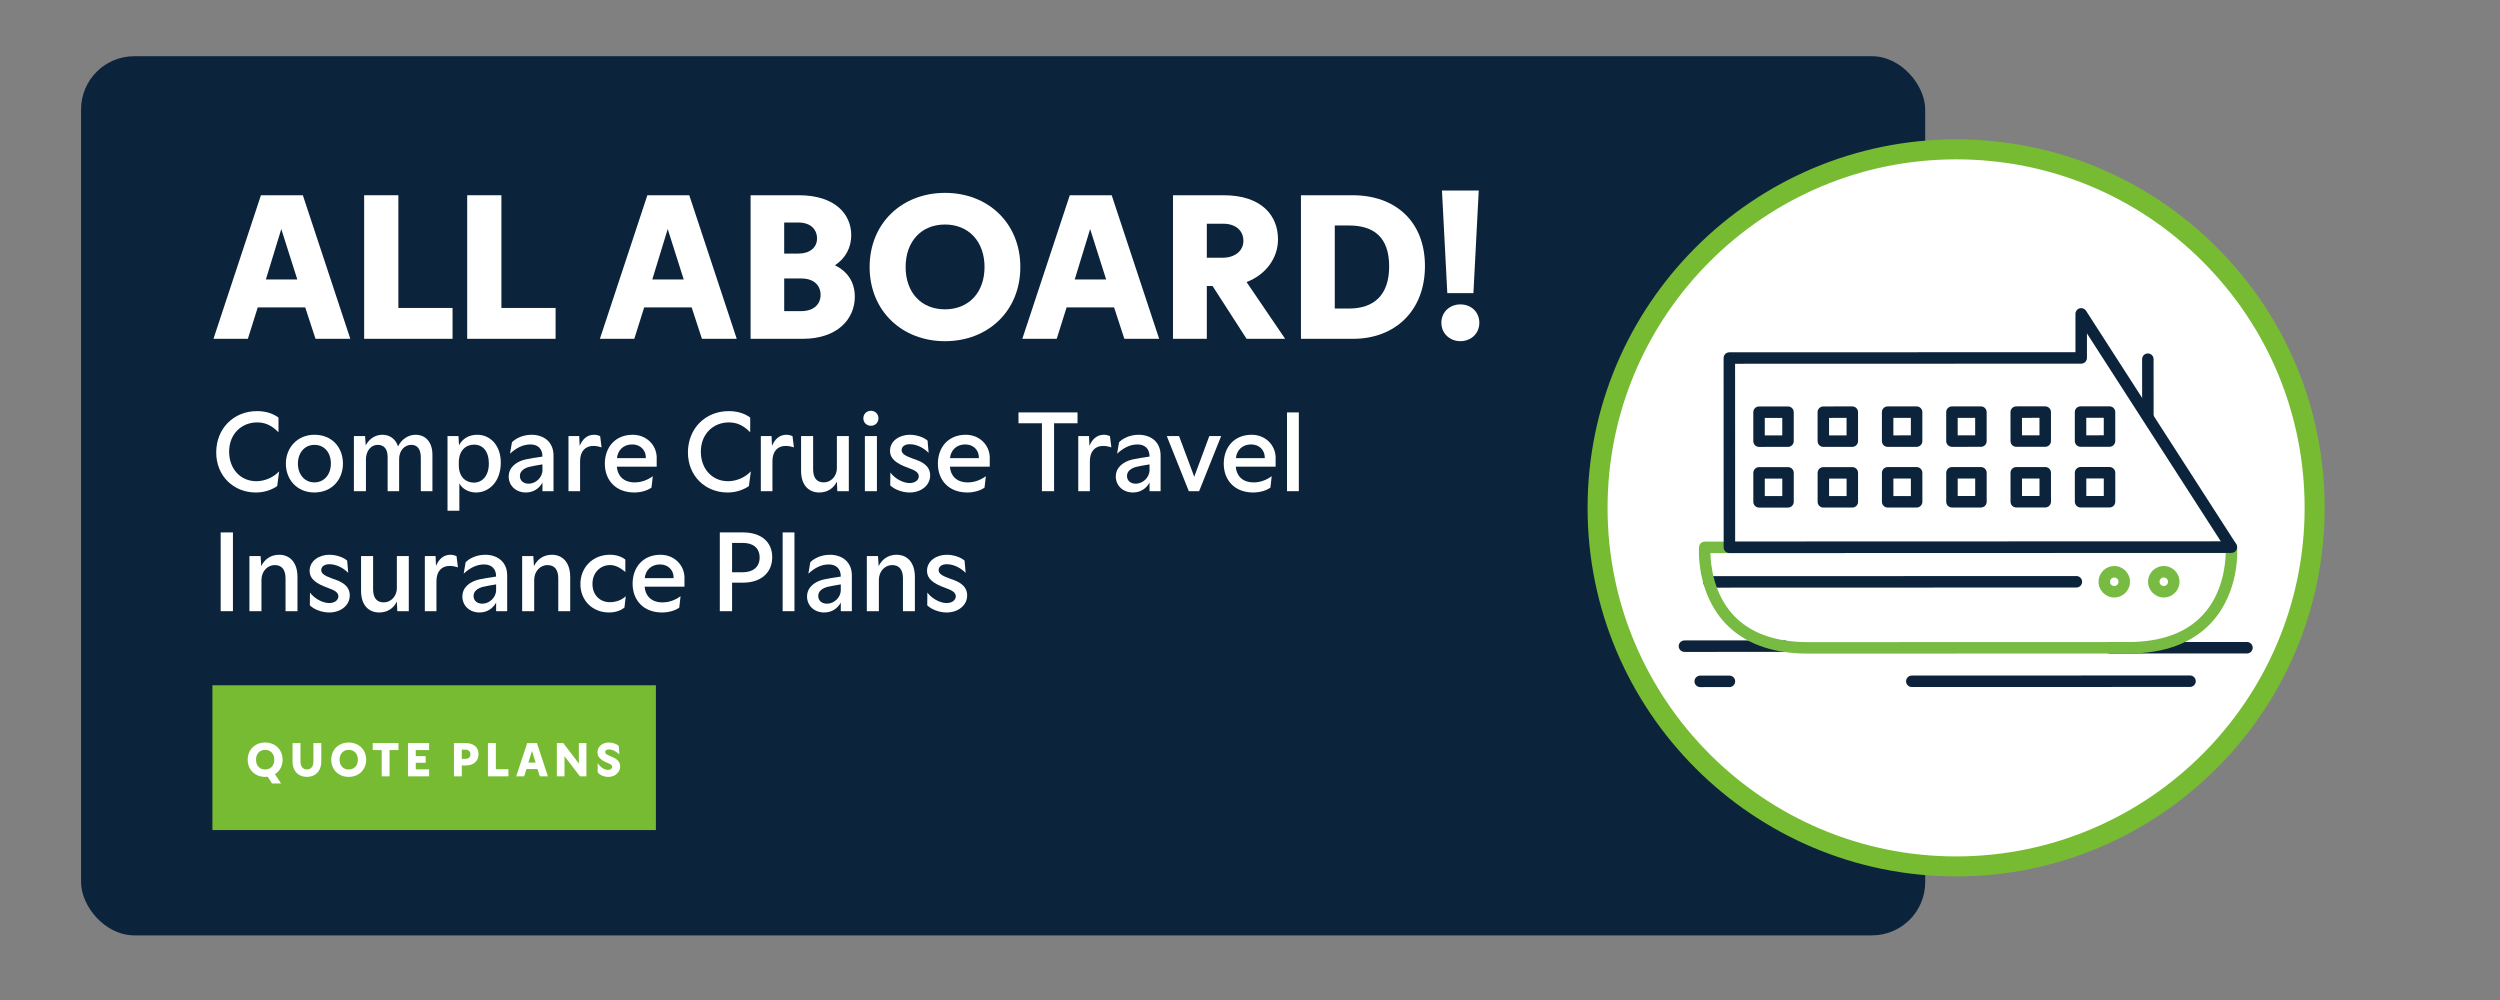 <?xml version="1.0" encoding="UTF-8"?> <svg xmlns="http://www.w3.org/2000/svg" xmlns:xlink="http://www.w3.org/1999/xlink" id="uuid-5bda75ec-59e0-4f76-b0a4-ec648bffeeb0" viewBox="0 0 250 100"><rect x="0" y="0" width="250" height="100" fill="#808080" stroke="none"/><defs><clipPath id="uuid-1dbb4276-9cf0-44aa-8f06-2866fdc8862b"><rect x="21.241" y="68.529" width="44.348" height="14.481" style="fill:none;"></rect></clipPath></defs><rect x="8.106" y="5.622" width="184.414" height="87.915" rx="5.32" ry="5.32" style="fill:#0c233c;"></rect><circle cx="195.611" cy="50.789" r="35.853" style="fill:#fff;"></circle><path d="M195.612,87.642c-20.317.002-36.848-16.523-36.854-36.841-.006-20.321,16.521-36.859,36.842-36.865h.012c9.84,0,19.09,3.83,26.051,10.786,6.962,6.958,10.799,16.212,10.802,26.055h0c.007,20.321-16.52,36.859-36.841,36.866h-.011ZM195.611,15.935h-.012c-19.218.006-34.848,15.646-34.842,34.864.007,19.214,15.642,34.842,34.854,34.842h.011c19.218-.007,34.848-15.646,34.841-34.865h0c-.003-9.31-3.631-18.061-10.216-24.642-6.582-6.578-15.331-10.2-24.637-10.2Z" style="fill:#7b3;"></path><path d="M207.638,58.752l-36.746.012c-.317 0-.574-.257-.574-.574s.257-.574.574-.574l36.746-.012c.317-0.0.574.257.574.574s-.257.574-.574.574Z" style="fill:#0b233b;"></path><path d="M178.412,65.188l-9.968.003c-.317 0-.574-.257-.574-.574s.257-.574.574-.574l9.968-.003c.317-0.0.574.257.574.574s-.257.574-.574.574Z" style="fill:#0c233b;"></path><path d="M219.002,68.694l-27.822.009c-.317 0-.574-.257-.574-.574s.257-.574.574-.574l27.822-.009c.317-0.0.574.257.574.574s-.257.574-.574.574Z" style="fill:#0c233b;"></path><path d="M224.696,65.347l-13.694.004c-.317 0-.574-.257-.574-.574s.257-.574.574-.574l13.694-.004c.317-0.0.574.257.574.574s-.257.574-.574.574Z" style="fill:#0c233b;"></path><path d="M172.944,68.709l-2.924.001c-.317 0-.574-.257-.574-.574s.257-.574.574-.574l2.924-.001c.317-0.0.574.257.574.574s-.257.574-.574.574Z" style="fill:#0c233b;"></path><path d="M212.827,65.351l-32.031.01c-3.618.001-6.413-1.035-8.308-3.079-2.889-3.118-2.597-7.411-2.583-7.592.023-.299.272-.53.573-.53l52.661-.017c.3-0.0.55.231.573.53.014.181.31,4.473-2.578,7.594-1.893,2.046-4.688,3.084-8.306,3.085ZM171.043,55.308c.024,1.174.301,4.057,2.294,6.201,1.668,1.795,4.178,2.705,7.458,2.704l32.031-.01c3.281-.001,5.789-.912,7.456-2.709,1.992-2.146,2.266-5.028,2.29-6.203l-51.529.017Z" style="fill:#78bb43;"></path><path d="M223.138,55.291l-50.198.016c-.317 0-.574-.257-.574-.574l-.006-18.93c-0-.317.257-.574.574-.574l34.612-.011-.001-3.833c-0-.255.168-.479.412-.551.245-.071.507.026.645.24l15.02,23.332c.114.177.122.401.021.586s-.294.299-.504.299ZM173.514,54.159l48.572-.016-13.392-20.804.001,2.453c0.0.317-.257.574-.574.574l-34.612.011.006,17.781Z" style="fill:#0b233b;"></path><path d="M211.427,59.75c-.867 0-1.573-.705-1.573-1.573s.705-1.573,1.572-1.574,1.573.705,1.574,1.573-.705,1.573-1.573,1.574ZM211.426,57.752c-.234 0-.424.191-.424.425s.191.425.425.425.425-.191.425-.425-.191-.425-.425-.425Z" style="fill:#78bb43;"></path><path d="M216.379,59.748c-.867 0-1.573-.705-1.574-1.573s.705-1.573,1.573-1.574,1.573.705,1.573,1.573-.705,1.573-1.572,1.574ZM216.378,57.75c-.234 0-.425.191-.425.425s.191.425.425.425.424-.191.424-.425-.191-.425-.425-.425Z" style="fill:#78bb43;"></path><path d="M178.801,44.689l-2.897.001c-.317 0-.574-.257-.574-.574l-.001-2.897c-0-.317.257-.574.574-.574l2.897-.001c.317-0.0.574.257.574.574l.001,2.897c0.0.317-.257.574-.574.574ZM176.478,43.541l1.749-.001-.001-1.749-1.749.001.001,1.749Z" style="fill:#0b233b;"></path><path d="M185.231,44.687l-2.897.001c-.317 0-.574-.257-.574-.574l-.001-2.897c-0-.317.257-.574.574-.574l2.897-.001c.317-0.0.574.257.574.574l.001,2.897c0.0.317-.257.574-.574.574ZM182.908,43.539l1.749-.001-.001-1.749-1.749.001.001,1.749Z" style="fill:#0b233b;"></path><path d="M191.662,44.685l-2.897.001c-.317 0-.574-.257-.574-.574l-.001-2.897c-0-.317.257-.574.574-.574l2.897-.001c.317-0.0.574.257.574.574l.001,2.897c0.0.317-.257.574-.574.574ZM189.338,43.537l1.749-.001-.001-1.749-1.749.001.001,1.749Z" style="fill:#0b233b;"></path><path d="M198.092,44.683l-2.897.001c-.317 0-.574-.257-.574-.574l-.001-2.897c-0-.317.257-.574.574-.574l2.897-.001c.317-0.0.574.257.574.574l.001,2.897c0.0.317-.257.574-.574.574ZM195.769,43.535l1.749-.001-.001-1.749-1.749.001.001,1.749Z" style="fill:#0b233b;"></path><path d="M204.523,44.68l-2.898.001c-.317 0-.574-.257-.574-.574l-.001-2.897c-0-.317.257-.574.574-.574l2.898-.001c.317-0.0.574.257.574.574l.001,2.897c0.0.317-.257.574-.574.574ZM202.199,43.533l1.749-.001-.001-1.749-1.749.001.001,1.749Z" style="fill:#0b233b;"></path><path d="M210.953,44.678l-2.897.001c-.317 0-.574-.257-.574-.574l-.001-2.897c-0-.317.257-.574.574-.574l2.897-.001c.317-0.0.574.257.574.574l.001,2.897c0.0.317-.257.574-.574.574ZM208.629,43.531l1.749-.001-.001-1.749-1.749.001.001,1.749Z" style="fill:#0b233b;"></path><path d="M178.803,50.757l-2.897.001c-.317 0-.574-.257-.574-.574l-.001-2.897c-0-.317.257-.574.574-.574l2.897-.001c.317-0.0.574.257.574.574l.001,2.897c0.0.317-.257.574-.574.574ZM176.48,49.609l1.749-.001-.001-1.749-1.749.001.001,1.749Z" style="fill:#0b233b;"></path><path d="M185.233,50.755l-2.897.001c-.317 0-.574-.257-.574-.574l-.001-2.897c-0-.317.257-.574.574-.574l2.897-.001c.317-0.0.574.257.574.574l.001,2.897c0.0.317-.257.574-.574.574ZM182.91,49.607l1.749-.001-.001-1.749-1.749.001.001,1.749Z" style="fill:#0b233b;"></path><path d="M191.664,50.753l-2.897.001c-.317 0-.574-.257-.574-.574l-.001-2.897c-0-.317.257-.574.574-.574l2.897-.001c.317-0.0.574.257.574.574l.001,2.897c0.0.317-.257.574-.574.574ZM189.34,49.605l1.749-.001-.001-1.749-1.749.001.001,1.749Z" style="fill:#0b233b;"></path><path d="M198.094,50.75l-2.897.001c-.317 0-.574-.257-.574-.574l-.001-2.897c-0-.317.257-.574.574-.574l2.897-.001c.317-0.0.574.257.574.574l.001,2.897c0.0.317-.257.574-.574.574ZM195.771,49.603l1.749-.001-.001-1.749-1.749.001.001,1.749Z" style="fill:#0b233b;"></path><path d="M204.525,50.748l-2.898.001c-.317 0-.574-.257-.574-.574l-.001-2.897c-0-.317.257-.574.574-.574l2.898-.001c.317-0.0.574.257.574.574l.001,2.897c0.0.317-.257.574-.574.574ZM202.201,49.601l1.749-.001-.001-1.749-1.749.001.001,1.749Z" style="fill:#0b233b;"></path><path d="M210.955,50.746l-2.897.001c-.317 0-.574-.257-.574-.574l-.001-2.897c-0-.317.257-.574.574-.574l2.897-.001c.317-0.0.574.257.574.574l.001,2.897c0.0.317-.257.574-.574.574ZM208.631,49.599l1.749-.001-.001-1.749-1.749.001.001,1.749Z" style="fill:#0b233b;"></path><path d="M214.787,42.197c-.317 0-.574-.257-.574-.574l-.002-5.706c-0-.317.257-.574.574-.574s.574.257.574.574l.002,5.706c0.0.317-.257.574-.574.574Z" style="fill:#0b233b;"></path><path d="M26.092,19.524h4.192l4.746,14.357h-3.48l-1.028-3.144h-4.746l-.989,3.144h-3.44l4.746-14.357ZM29.731,27.949l-1.602-5.042-1.542,5.042h3.145Z" style="fill:#fff;"></path><path d="M36.415,19.524h3.421v11.272h5.419v3.085h-8.84v-14.357Z" style="fill:#fff;"></path><path d="M46.719,19.524h3.421v11.272h5.418v3.085h-8.839v-14.357Z" style="fill:#fff;"></path><path d="M64.735,19.524h4.192l4.746,14.357h-3.48l-1.028-3.144h-4.746l-.989,3.144h-3.44l4.746-14.357ZM68.373,27.949l-1.602-5.042-1.542,5.042h3.145Z" style="fill:#fff;"></path><path d="M75.058,19.524h4.806c3.658,0,5.26,1.898,5.26,3.995,0,1.226-.554,2.294-1.621,3.006,1.187.593,1.978,1.622,1.978,3.144,0,2.274-1.78,4.212-5.201,4.212h-5.221v-14.357ZM81.702,23.855c0-.93-.652-1.602-1.859-1.602h-1.424v3.105h1.424c1.147,0,1.859-.613,1.859-1.503ZM82.058,29.491c0-.989-.712-1.642-1.918-1.642h-1.72v3.263h1.72c1.187,0,1.918-.653,1.918-1.622Z" style="fill:#fff;"></path><path d="M86.963,26.703c0-4.391,3.243-7.416,7.535-7.416,4.311,0,7.535,3.025,7.535,7.416,0,4.39-3.224,7.416-7.535,7.416-4.292,0-7.535-3.026-7.535-7.416ZM98.453,26.703c0-2.551-1.582-4.252-3.955-4.252s-3.935,1.701-3.935,4.252c0,2.551,1.562,4.231,3.935,4.231s3.955-1.681,3.955-4.231Z" style="fill:#fff;"></path><path d="M106.977,19.524h4.192l4.746,14.357h-3.48l-1.028-3.144h-4.746l-.989,3.144h-3.44l4.746-14.357ZM110.616,27.949l-1.602-5.042-1.542,5.042h3.145Z" style="fill:#fff;"></path><path d="M117.3,19.524h5.043c3.896,0,5.458,2.096,5.458,4.41,0,1.918-1.266,3.56-3.145,4.271l3.857,5.675h-3.857l-3.401-5.28h-.573v5.28h-3.382v-14.357ZM124.34,24.093c0-1.068-.811-1.721-2.017-1.721h-1.641v3.401h1.582c1.206,0,2.076-.672,2.076-1.681Z" style="fill:#fff;"></path><path d="M130.096,19.524h5.162c4.271,0,7.237,2.61,7.237,7.08,0,4.509-3.025,7.277-7.179,7.277h-5.221v-14.357ZM138.916,26.643c0-2.907-1.522-4.094-4.015-4.094h-1.424v8.306h1.424c2.492,0,4.015-1.345,4.015-4.212Z" style="fill:#fff;"></path><path d="M144.137,32.279c0-1.107.87-1.839,1.898-1.839,1.049,0,1.898.731,1.898,1.839,0,1.088-.85,1.839-1.898,1.839-1.028,0-1.898-.751-1.898-1.839ZM144.196,19.05h3.679l-.534,10.264h-2.61l-.534-10.264Z" style="fill:#fff;"></path><path d="M21.622,45.245c0-2.376,1.725-4.133,4.079-4.133.803,0,1.53.195,2.148.64v1.476c-.738-.759-1.421-.987-2.137-.987-1.519,0-2.799,1.118-2.799,2.929,0,1.714,1.128,2.951,2.723,2.951.868,0,1.736-.401,2.278-.987l-.195,1.476c-.466.314-1.183.64-2.126.64-2.256,0-3.971-1.671-3.971-4.003Z" style="fill:#fff;"></path><path d="M28.587,46.362c0-1.605,1.161-2.886,2.854-2.886,1.779,0,2.854,1.28,2.854,2.886,0,1.606-1.118,2.886-2.854,2.886s-2.854-1.28-2.854-2.886ZM33.089,46.362c0-1.117-.662-1.876-1.649-1.876s-1.649.803-1.649,1.876c0,1.074.662,1.877,1.649,1.877s1.649-.803,1.649-1.877Z" style="fill:#fff;"></path><path d="M41.128,44.486c-.662,0-1.215.553-1.215,1.432v3.201h-1.15v-3.396c0-.868-.391-1.237-.998-1.237-.629,0-1.172.553-1.172,1.475v3.157h-1.204v-5.511h1.117l.065.933c.336-.64.933-1.063,1.67-1.063.706,0,1.313.391,1.562,1.161.347-.694.998-1.161,1.757-1.161.922,0,1.682.651,1.682,1.997v3.645h-1.161v-3.353c0-.911-.391-1.28-.955-1.28Z" style="fill:#fff;"></path><path d="M44.751,43.607h1.096l.054.922c.347-.662.987-1.052,1.823-1.052,1.28,0,2.354,1.031,2.354,2.788,0,1.899-1.171,2.984-2.474,2.984-.738,0-1.389-.369-1.67-.912v2.734h-1.183v-7.464ZM48.885,46.352c0-1.204-.586-1.888-1.476-1.888-.803,0-1.529.553-1.529,1.801v.239c0,1.313.813,1.758,1.508,1.758.835,0,1.497-.673,1.497-1.91Z" style="fill:#fff;"></path><path d="M52.585,49.249c-1.009,0-1.714-.694-1.714-1.595,0-.922.749-1.486,1.649-1.703.38-.087,1.15-.217,1.725-.293v-.021c0-.803-.51-1.193-1.204-1.193-.792,0-1.454.391-2.04.922l.195-1.139c.292-.314,1.009-.749,1.953-.749,1.215,0,2.202.694,2.202,2.072v3.569h-1.106v-.857c-.336.607-.922.987-1.66.987ZM52.867,48.37c.694,0,1.378-.607,1.378-1.367v-.564c-.434.065-1.074.185-1.334.25-.553.152-.922.456-.922.9,0,.51.39.781.878.781Z" style="fill:#fff;"></path><path d="M56.848,43.607h1.074l.043.987c.25-.619.705-1.118,1.443-1.118.239,0,.391.054.608.13l.141,1.128c-.282-.087-.521-.141-.835-.141-.781,0-1.313.531-1.313,1.519v3.005h-1.161v-5.511Z" style="fill:#fff;"></path><path d="M60.483,46.374c0-1.649,1.042-2.897,2.789-2.897,1.377,0,2.354,1.02,2.397,2.213v.977h-3.981c.054.857.618,1.573,1.779,1.573.694,0,1.302-.25,1.812-.618l-.13,1.139c-.38.282-1.031.488-1.725.488-1.844,0-2.94-1.226-2.94-2.875ZM64.584,45.809v-.054c0-.759-.564-1.312-1.356-1.312-.9,0-1.454.586-1.53,1.367h2.886Z" style="fill:#fff;"></path><path d="M68.793,45.245c0-2.376,1.725-4.133,4.079-4.133.803,0,1.53.195,2.148.64v1.476c-.738-.759-1.421-.987-2.137-.987-1.519,0-2.799,1.118-2.799,2.929,0,1.714,1.128,2.951,2.723,2.951.868,0,1.736-.401,2.278-.987l-.195,1.476c-.466.314-1.183.64-2.126.64-2.256,0-3.971-1.671-3.971-4.003Z" style="fill:#fff;"></path><path d="M76.083,43.607h1.074l.043.987c.25-.619.706-1.118,1.443-1.118.239,0,.391.054.608.13l.141,1.128c-.282-.087-.521-.141-.835-.141-.781,0-1.313.531-1.313,1.519v3.005h-1.161v-5.511Z" style="fill:#fff;"></path><path d="M80.108,47.079v-3.472h1.205v3.32c0,.857.358,1.312,1.074,1.312.662,0,1.302-.564,1.302-1.443v-3.189h1.193v5.511h-1.15l-.043-.965c-.326.705-.987,1.096-1.758,1.096-1.009,0-1.823-.673-1.823-2.17Z" style="fill:#fff;"></path><path d="M86.336,41.828c0-.434.325-.749.759-.749.423,0,.749.314.749.749s-.326.749-.749.749c-.434,0-.759-.314-.759-.749ZM86.488,43.607h1.204v5.511h-1.204v-5.511Z" style="fill:#fff;"></path><path d="M89.025,48.532l.011-1.28c.379.532,1.193,1.053,1.931,1.053.521,0,.911-.282.911-.673s-.38-.607-1.052-.846c-1.15-.412-1.823-.879-1.823-1.714,0-.998.966-1.595,1.975-1.595.684,0,1.41.25,1.779.586l.108,1.226c-.466-.478-1.172-.868-1.888-.868-.521,0-.814.261-.814.586,0,.369.358.575,1.128.857.825.271,1.725.651,1.725,1.682,0,.987-.9,1.704-2.05,1.704-.771,0-1.552-.326-1.942-.716Z" style="fill:#fff;"></path><path d="M93.788,46.374c0-1.649,1.042-2.897,2.789-2.897,1.377,0,2.354,1.02,2.397,2.213v.977h-3.981c.054.857.618,1.573,1.779,1.573.694,0,1.302-.25,1.812-.618l-.13,1.139c-.379.282-1.03.488-1.725.488-1.844,0-2.94-1.226-2.94-2.875ZM97.889,45.809v-.054c0-.759-.564-1.312-1.356-1.312-.9,0-1.454.586-1.53,1.367h2.886Z" style="fill:#fff;"></path><path d="M104.192,42.327h-2.343v-1.085h5.902v1.085h-2.343v6.792h-1.215v-6.792Z" style="fill:#fff;"></path><path d="M107.827,43.607h1.074l.043.987c.25-.619.705-1.118,1.443-1.118.239,0,.391.054.608.13l.141,1.128c-.282-.087-.521-.141-.835-.141-.781,0-1.313.531-1.313,1.519v3.005h-1.161v-5.511Z" style="fill:#fff;"></path><path d="M113.294,49.249c-1.009,0-1.714-.694-1.714-1.595,0-.922.749-1.486,1.649-1.703.38-.087,1.15-.217,1.725-.293v-.021c0-.803-.51-1.193-1.204-1.193-.792,0-1.454.391-2.04.922l.195-1.139c.292-.314,1.009-.749,1.953-.749,1.215,0,2.202.694,2.202,2.072v3.569h-1.106v-.857c-.336.607-.922.987-1.66.987ZM113.576,48.37c.694,0,1.378-.607,1.378-1.367v-.564c-.434.065-1.074.185-1.334.25-.553.152-.922.456-.922.9,0,.51.391.781.879.781Z" style="fill:#fff;"></path><path d="M116.679,43.607h1.226l1.519,4.068,1.508-4.068h1.183l-2.203,5.511h-1.03l-2.203-5.511Z" style="fill:#fff;"></path><path d="M122.375,46.374c0-1.649,1.042-2.897,2.789-2.897,1.377,0,2.354,1.02,2.398,2.213v.977h-3.982c.054.857.618,1.573,1.779,1.573.694,0,1.302-.25,1.812-.618l-.131,1.139c-.379.282-1.03.488-1.725.488-1.844,0-2.94-1.226-2.94-2.875ZM126.476,45.809v-.054c0-.759-.564-1.312-1.356-1.312-.9,0-1.454.586-1.53,1.367h2.886Z" style="fill:#fff;"></path><path d="M128.7,41.242h1.183v7.876h-1.183v-7.876Z" style="fill:#fff;"></path><path d="M22.067,53.242h1.226v7.876h-1.226v-7.876Z" style="fill:#fff;"></path><path d="M27.47,56.508c-.684,0-1.324.585-1.324,1.486v3.124h-1.204v-5.512h1.117l.065,1.01c.336-.706.976-1.14,1.79-1.14,1.03,0,1.833.727,1.833,2.213v3.429h-1.193v-3.276c0-.857-.358-1.334-1.085-1.334Z" style="fill:#fff;"></path><path d="M30.985,60.532l.011-1.28c.379.532,1.193,1.053,1.931,1.053.521,0,.911-.282.911-.673s-.38-.607-1.052-.847c-1.15-.412-1.823-.878-1.823-1.714,0-.998.966-1.595,1.975-1.595.684,0,1.41.25,1.779.586l.108,1.226c-.466-.477-1.172-.867-1.888-.867-.521,0-.814.26-.814.586,0,.368.358.574,1.128.856.825.271,1.725.651,1.725,1.682,0,.987-.9,1.703-2.05,1.703-.771,0-1.552-.325-1.942-.716Z" style="fill:#fff;"></path><path d="M36.105,59.078v-3.472h1.205v3.32c0,.857.358,1.312,1.074,1.312.662,0,1.302-.564,1.302-1.442v-3.19h1.193v5.512h-1.15l-.043-.966c-.326.705-.987,1.096-1.758,1.096-1.009,0-1.823-.672-1.823-2.17Z" style="fill:#fff;"></path><path d="M42.484,55.606h1.074l.043.987c.25-.618.706-1.117,1.443-1.117.239,0,.391.055.608.13l.141,1.129c-.282-.087-.521-.142-.835-.142-.781,0-1.313.532-1.313,1.52v3.005h-1.161v-5.512Z" style="fill:#fff;"></path><path d="M47.952,61.248c-1.009,0-1.714-.694-1.714-1.595,0-.922.749-1.486,1.649-1.703.38-.087,1.15-.217,1.725-.293v-.021c0-.803-.51-1.193-1.204-1.193-.792,0-1.454.391-2.04.922l.195-1.139c.292-.315,1.009-.749,1.953-.749,1.215,0,2.202.694,2.202,2.072v3.569h-1.106v-.857c-.336.607-.922.987-1.66.987ZM48.234,60.369c.694,0,1.378-.607,1.378-1.366v-.564c-.434.065-1.074.185-1.334.249-.553.152-.922.456-.922.901,0,.51.39.78.878.78Z" style="fill:#fff;"></path><path d="M54.743,56.508c-.684,0-1.324.585-1.324,1.486v3.124h-1.204v-5.512h1.117l.065,1.01c.336-.706.976-1.14,1.79-1.14,1.03,0,1.833.727,1.833,2.213v3.429h-1.193v-3.276c0-.857-.358-1.334-1.085-1.334Z" style="fill:#fff;"></path><path d="M58.041,58.406c0-1.649,1.215-2.93,2.951-2.93.607,0,1.128.163,1.541.478v1.248c-.597-.511-1.063-.694-1.541-.694-.933,0-1.747.737-1.747,1.876,0,1.172.803,1.834,1.725,1.834.575,0,1.161-.174,1.605-.597l-.13,1.139c-.314.25-.824.488-1.551.488-1.627,0-2.854-1.183-2.854-2.842Z" style="fill:#fff;"></path><path d="M63.26,58.373c0-1.648,1.042-2.896,2.789-2.896,1.377,0,2.354,1.02,2.397,2.213v.977h-3.981c.054.857.618,1.573,1.779,1.573.694,0,1.302-.249,1.812-.618l-.13,1.139c-.379.282-1.03.488-1.725.488-1.844,0-2.94-1.226-2.94-2.875ZM67.361,57.81v-.055c0-.76-.564-1.312-1.356-1.312-.9,0-1.454.586-1.53,1.367h2.886Z" style="fill:#fff;"></path><path d="M71.982,53.242h2.322c1.844,0,2.918.976,2.918,2.474,0,1.616-1.204,2.549-2.896,2.549h-1.118v2.854h-1.226v-7.876ZM75.964,55.759c0-.987-.684-1.465-1.66-1.465h-1.096v2.93h1.096c.944,0,1.66-.488,1.66-1.465Z" style="fill:#fff;"></path><path d="M78.264,53.242h1.182v7.876h-1.182v-7.876Z" style="fill:#fff;"></path><path d="M82.419,61.248c-1.009,0-1.714-.694-1.714-1.595,0-.922.749-1.486,1.649-1.703.38-.087,1.15-.217,1.725-.293v-.021c0-.803-.51-1.193-1.204-1.193-.792,0-1.454.391-2.04.922l.195-1.139c.292-.315,1.009-.749,1.953-.749,1.215,0,2.202.694,2.202,2.072v3.569h-1.106v-.857c-.336.607-.922.987-1.66.987ZM82.701,60.369c.694,0,1.378-.607,1.378-1.366v-.564c-.434.065-1.074.185-1.334.249-.553.152-.922.456-.922.901,0,.51.391.78.879.78Z" style="fill:#fff;"></path><path d="M89.211,56.508c-.684,0-1.324.585-1.324,1.486v3.124h-1.204v-5.512h1.117l.065,1.01c.336-.706.976-1.14,1.79-1.14,1.03,0,1.833.727,1.833,2.213v3.429h-1.193v-3.276c0-.857-.358-1.334-1.085-1.334Z" style="fill:#fff;"></path><path d="M92.725,60.532l.011-1.28c.379.532,1.193,1.053,1.931,1.053.521,0,.911-.282.911-.673s-.38-.607-1.052-.847c-1.15-.412-1.823-.878-1.823-1.714,0-.998.966-1.595,1.975-1.595.684,0,1.41.25,1.779.586l.108,1.226c-.466-.477-1.172-.867-1.888-.867-.521,0-.814.26-.814.586,0,.368.358.574,1.128.856.825.271,1.725.651,1.725,1.682,0,.987-.9,1.703-2.05,1.703-.771,0-1.552-.325-1.942-.716Z" style="fill:#fff;"></path><g style="clip-path:url(#uuid-1dbb4276-9cf0-44aa-8f06-2866fdc8862b);"><rect x="21.241" y="68.529" width="44.348" height="14.481" style="fill:#7b3;"></rect><path d="M26.514,77.689c-.995,0-1.746-.701-1.746-1.719,0-1.017.752-1.719,1.746-1.719.999,0,1.746.701,1.746,1.719,0,.642-.298,1.155-.765,1.448l.614.93h-.907l-.431-.674c-.083.009-.17.014-.257.014ZM26.514,76.951c.55,0,.917-.39.917-.981,0-.591-.367-.985-.917-.985-.55,0-.912.394-.912.985,0,.591.362.981.912.981ZM30.694,77.689c-.875,0-1.439-.605-1.439-1.512v-1.87h.793v1.875c0,.426.22.765.646.765.431,0,.646-.344.646-.765v-1.875h.788v1.87c0,.907-.564,1.512-1.435,1.512ZM34.87,77.689c-.995,0-1.746-.701-1.746-1.719,0-1.017.752-1.719,1.746-1.719.999,0,1.746.701,1.746,1.719,0,1.017-.747,1.719-1.746,1.719ZM34.87,76.951c.55,0,.917-.39.917-.981,0-.591-.367-.985-.917-.985s-.912.394-.912.985c0,.591.362.981.912.981ZM38.17,77.634v-2.626h-.898v-.701h2.576v.701h-.894v2.626h-.784ZM40.799,77.634v-3.327h2.113v.701h-1.334v.605h.99v.665h-.99v.655h1.334v.701h-2.113ZM45.396,77.634v-3.327h1.137c.912,0,1.32.486,1.32,1.105,0,.687-.49,1.137-1.292,1.137h-.38v1.086h-.784ZM46.546,75.887c.261,0,.495-.137.495-.454,0-.312-.215-.467-.495-.467h-.367v.921h.367ZM48.793,77.634v-3.327h.793v2.612h1.256v.715h-2.049ZM51.62,77.634l1.1-3.327h.972l1.1,3.327h-.807l-.238-.729h-1.1l-.229.729h-.797ZM52.835,76.259h.729l-.371-1.169-.357,1.169ZM55.686,77.634v-3.327h.642l1.558,2.044v-2.044h.756v3.327h-.651l-1.54-2.017v2.017h-.765ZM60.825,77.689c-.454,0-.907-.22-1.059-.467v-.917c.247.385.632.683,1.031.683.234,0,.422-.11.422-.312,0-.252-.367-.33-.701-.486-.449-.22-.77-.504-.77-.958,0-.55.458-.981,1.141-.981.44,0,.839.183.99.348l.055.839c-.339-.321-.71-.495-1.031-.495-.234,0-.385.096-.385.257,0,.192.183.275.651.472.477.192.848.463.848.972,0,.555-.467,1.045-1.192,1.045Z" style="fill:#fff;"></path></g></svg> 